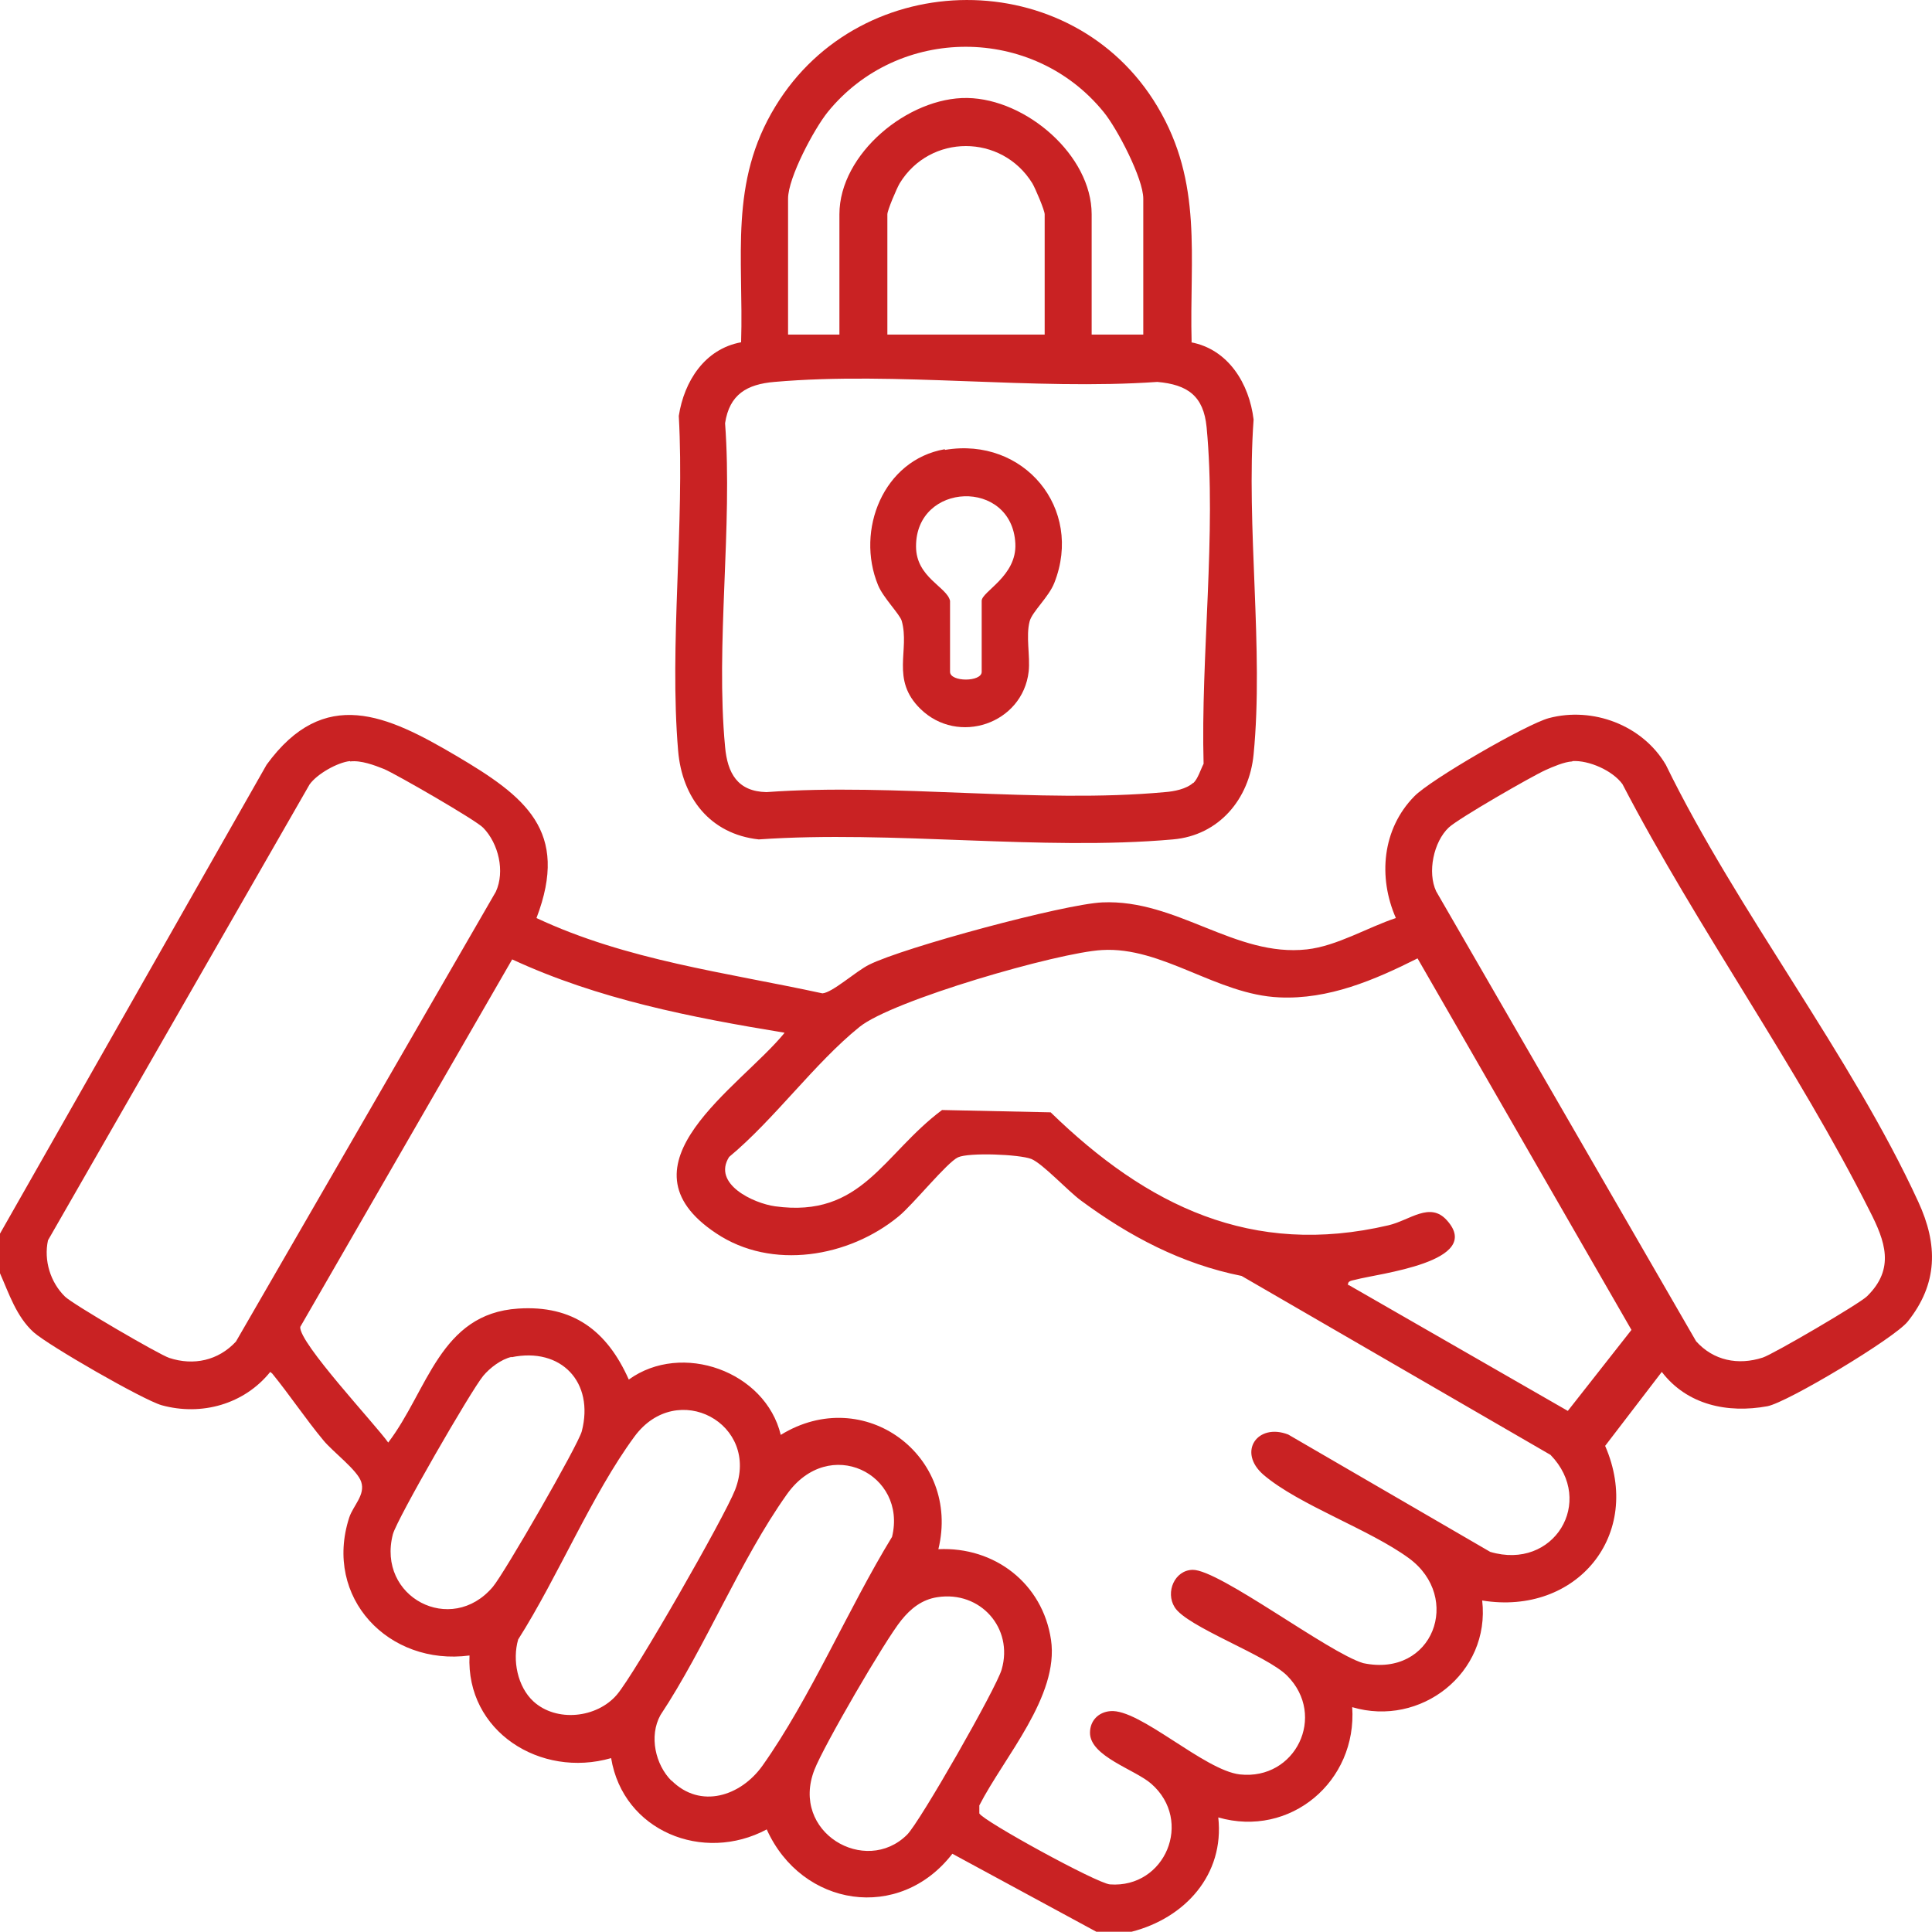 <svg width="50" height="50" viewBox="0 0 50 50" fill="none" xmlns="http://www.w3.org/2000/svg">
<path d="M0 31.926L6.899 19.792C8.391 17.74 10.021 18.507 11.806 19.559C13.591 20.612 14.747 21.5 13.884 23.759C16.221 24.855 18.783 25.165 21.284 25.708C21.542 25.691 22.146 25.139 22.491 24.967C23.388 24.518 27.544 23.397 28.528 23.354C30.459 23.268 31.968 24.777 33.823 24.57C34.599 24.484 35.392 24.001 36.125 23.759C35.66 22.698 35.772 21.457 36.599 20.612C37.013 20.18 39.506 18.74 40.084 18.585C41.222 18.283 42.507 18.766 43.111 19.792C44.956 23.578 47.914 27.329 49.647 31.107C50.156 32.211 50.156 33.22 49.371 34.203C49.026 34.634 46.267 36.29 45.741 36.393C44.706 36.583 43.662 36.359 43.007 35.505L41.541 37.419C42.541 39.722 40.799 41.818 38.359 41.421C38.574 43.301 36.763 44.706 34.995 44.181C35.125 46.104 33.391 47.57 31.529 47.035C31.692 48.518 30.666 49.639 29.287 49.993H28.372L24.647 47.975C23.276 49.751 20.749 49.355 19.843 47.345C18.196 48.225 16.127 47.389 15.816 45.5C13.988 46.026 12.056 44.81 12.151 42.844C10.064 43.12 8.365 41.352 9.038 39.273C9.141 38.963 9.46 38.687 9.348 38.351C9.253 38.049 8.607 37.566 8.374 37.281C7.908 36.721 7.503 36.109 7.046 35.548L6.994 35.505C6.321 36.341 5.217 36.652 4.183 36.367C3.7 36.229 1.259 34.824 0.871 34.479C0.423 34.073 0.233 33.478 0 32.952V31.935L0 31.926ZM9.055 19.697C8.736 19.732 8.21 20.025 8.012 20.301L1.242 32.099C1.13 32.616 1.302 33.185 1.682 33.556C1.871 33.746 4.114 35.056 4.381 35.143C5.01 35.35 5.649 35.212 6.106 34.72L12.832 23.078C13.074 22.552 12.901 21.828 12.505 21.422C12.315 21.224 10.262 20.042 9.943 19.904C9.685 19.801 9.34 19.672 9.064 19.706L9.055 19.697ZM40.687 19.706C40.489 19.715 40.187 19.844 39.997 19.93C39.618 20.103 37.746 21.181 37.496 21.414C37.1 21.784 36.936 22.578 37.169 23.069L43.895 34.712C44.344 35.212 44.982 35.341 45.62 35.134C45.887 35.048 48.13 33.737 48.319 33.547C49.052 32.831 48.785 32.116 48.388 31.34C46.517 27.614 43.921 24.009 41.989 20.293C41.731 19.939 41.118 19.672 40.696 19.697L40.687 19.706ZM34.901 33.254L40.575 36.514L42.222 34.418L36.686 24.803C35.573 25.363 34.383 25.872 33.107 25.812C31.494 25.743 30.08 24.492 28.519 24.587C27.389 24.648 23.086 25.889 22.241 26.579C21.077 27.519 20.042 28.968 18.869 29.942C18.429 30.641 19.498 31.141 20.059 31.219C22.31 31.529 22.845 29.873 24.38 28.727L27.191 28.787C29.683 31.21 32.4 32.538 35.935 31.71C36.487 31.581 37.005 31.09 37.445 31.581C38.419 32.659 35.66 32.961 35.09 33.116C34.995 33.142 34.858 33.142 34.892 33.271L34.901 33.254ZM20.3 26.726C17.886 26.329 15.488 25.863 13.255 24.829L7.77 34.341C7.736 34.755 9.719 36.867 10.047 37.333C11.073 35.988 11.383 33.996 13.41 33.866C14.833 33.772 15.713 34.444 16.273 35.703C17.644 34.712 19.809 35.488 20.206 37.135C22.362 35.807 24.871 37.678 24.285 40.093C25.742 40.024 26.984 40.981 27.2 42.438C27.415 43.896 25.984 45.474 25.345 46.724V46.931C25.449 47.13 28.39 48.742 28.726 48.768C30.157 48.872 30.89 47.121 29.795 46.164C29.373 45.793 28.209 45.457 28.209 44.844C28.209 44.534 28.424 44.31 28.735 44.284C29.494 44.215 31.166 45.819 32.089 45.922C33.529 46.078 34.34 44.405 33.314 43.37C32.788 42.835 30.709 42.102 30.399 41.593C30.157 41.205 30.399 40.636 30.865 40.627C31.555 40.619 34.383 42.775 35.28 43.042C37.091 43.422 37.85 41.343 36.462 40.326C35.435 39.575 33.624 38.954 32.702 38.17C32.012 37.575 32.546 36.816 33.34 37.126L38.566 40.162C40.213 40.653 41.3 38.86 40.127 37.652L32.132 33.021C30.58 32.711 29.226 31.995 27.967 31.064C27.631 30.814 26.984 30.115 26.691 29.994C26.38 29.873 25.078 29.822 24.794 29.951C24.509 30.081 23.621 31.184 23.258 31.478C21.974 32.538 19.973 32.883 18.533 31.917C15.859 30.141 19.154 28.14 20.3 26.735V26.726ZM13.238 35.117C12.97 35.177 12.677 35.401 12.505 35.608C12.185 35.996 10.28 39.299 10.168 39.705C9.745 41.335 11.677 42.344 12.755 41.067C13.048 40.722 14.962 37.402 15.057 37.04C15.385 35.772 14.523 34.858 13.238 35.125V35.117ZM13.807 44.034C14.402 44.577 15.445 44.465 15.963 43.861C16.428 43.318 18.748 39.265 19.024 38.558C19.688 36.85 17.524 35.677 16.42 37.178C15.316 38.678 14.445 40.8 13.41 42.43C13.255 42.965 13.393 43.654 13.807 44.034ZM17.377 46.078C18.127 46.828 19.171 46.483 19.731 45.698C20.973 43.948 21.956 41.619 23.086 39.774C23.483 38.152 21.456 37.126 20.361 38.678C19.154 40.377 18.257 42.628 17.092 44.387C16.791 44.931 16.963 45.672 17.377 46.086V46.078ZM24.259 41.335C23.862 41.395 23.569 41.628 23.327 41.93C22.905 42.447 21.318 45.181 21.077 45.802C20.447 47.423 22.396 48.553 23.474 47.483C23.802 47.164 25.794 43.672 25.923 43.206C26.234 42.137 25.371 41.162 24.259 41.335Z" fill="#C92223"/>
<path d="M30.822 8.858C31.788 9.039 32.331 9.927 32.443 10.858C32.245 13.635 32.71 16.792 32.443 19.525C32.331 20.681 31.546 21.621 30.356 21.724C26.95 22.026 23.095 21.483 19.637 21.724C18.378 21.587 17.653 20.646 17.55 19.431C17.317 16.671 17.722 13.566 17.567 10.764C17.705 9.867 18.239 9.03 19.18 8.858C19.248 6.65 18.86 4.727 20.068 2.752C22.293 -0.904 27.752 -0.93 29.951 2.752C31.141 4.744 30.779 6.641 30.839 8.858H30.822ZM29.588 8.659V5.141C29.588 4.623 28.916 3.33 28.562 2.899C26.734 0.648 23.25 0.648 21.422 2.899C21.068 3.338 20.395 4.598 20.395 5.141V8.659H21.724V5.546C21.724 3.977 23.509 2.511 25.035 2.536C26.561 2.562 28.252 4.02 28.252 5.546V8.659H29.58H29.588ZM27.036 8.659V5.546C27.036 5.443 26.794 4.874 26.717 4.744C25.923 3.459 24.069 3.459 23.284 4.744C23.207 4.874 22.965 5.443 22.965 5.546V8.659H27.044H27.036ZM30.882 20.267C31.003 20.155 31.072 19.913 31.149 19.767C31.072 17.016 31.486 13.773 31.227 11.057C31.149 10.246 30.735 9.953 29.951 9.884C26.751 10.108 23.198 9.608 20.042 9.884C19.335 9.944 18.878 10.203 18.765 10.953C18.964 13.644 18.515 16.68 18.765 19.327C18.826 20.008 19.085 20.483 19.835 20.5C23.155 20.258 26.881 20.802 30.149 20.5C30.382 20.483 30.701 20.422 30.882 20.258V20.267Z" fill="#C92223"/>
<path d="M24.457 11.643C26.501 11.298 28.045 13.161 27.286 15.084C27.14 15.455 26.717 15.826 26.648 16.076C26.544 16.464 26.665 16.973 26.622 17.378C26.467 18.732 24.794 19.301 23.819 18.344C23.043 17.585 23.552 16.826 23.336 16.067C23.285 15.895 22.853 15.463 22.724 15.144C22.138 13.721 22.862 11.902 24.449 11.626L24.457 11.643ZM24.587 15.55V17.387C24.587 17.654 25.406 17.654 25.406 17.387V15.55C25.406 15.308 26.32 14.912 26.277 14.066C26.191 12.376 23.699 12.471 23.707 14.144C23.707 14.946 24.509 15.188 24.587 15.55Z" fill="#C92223"/>
</svg>
